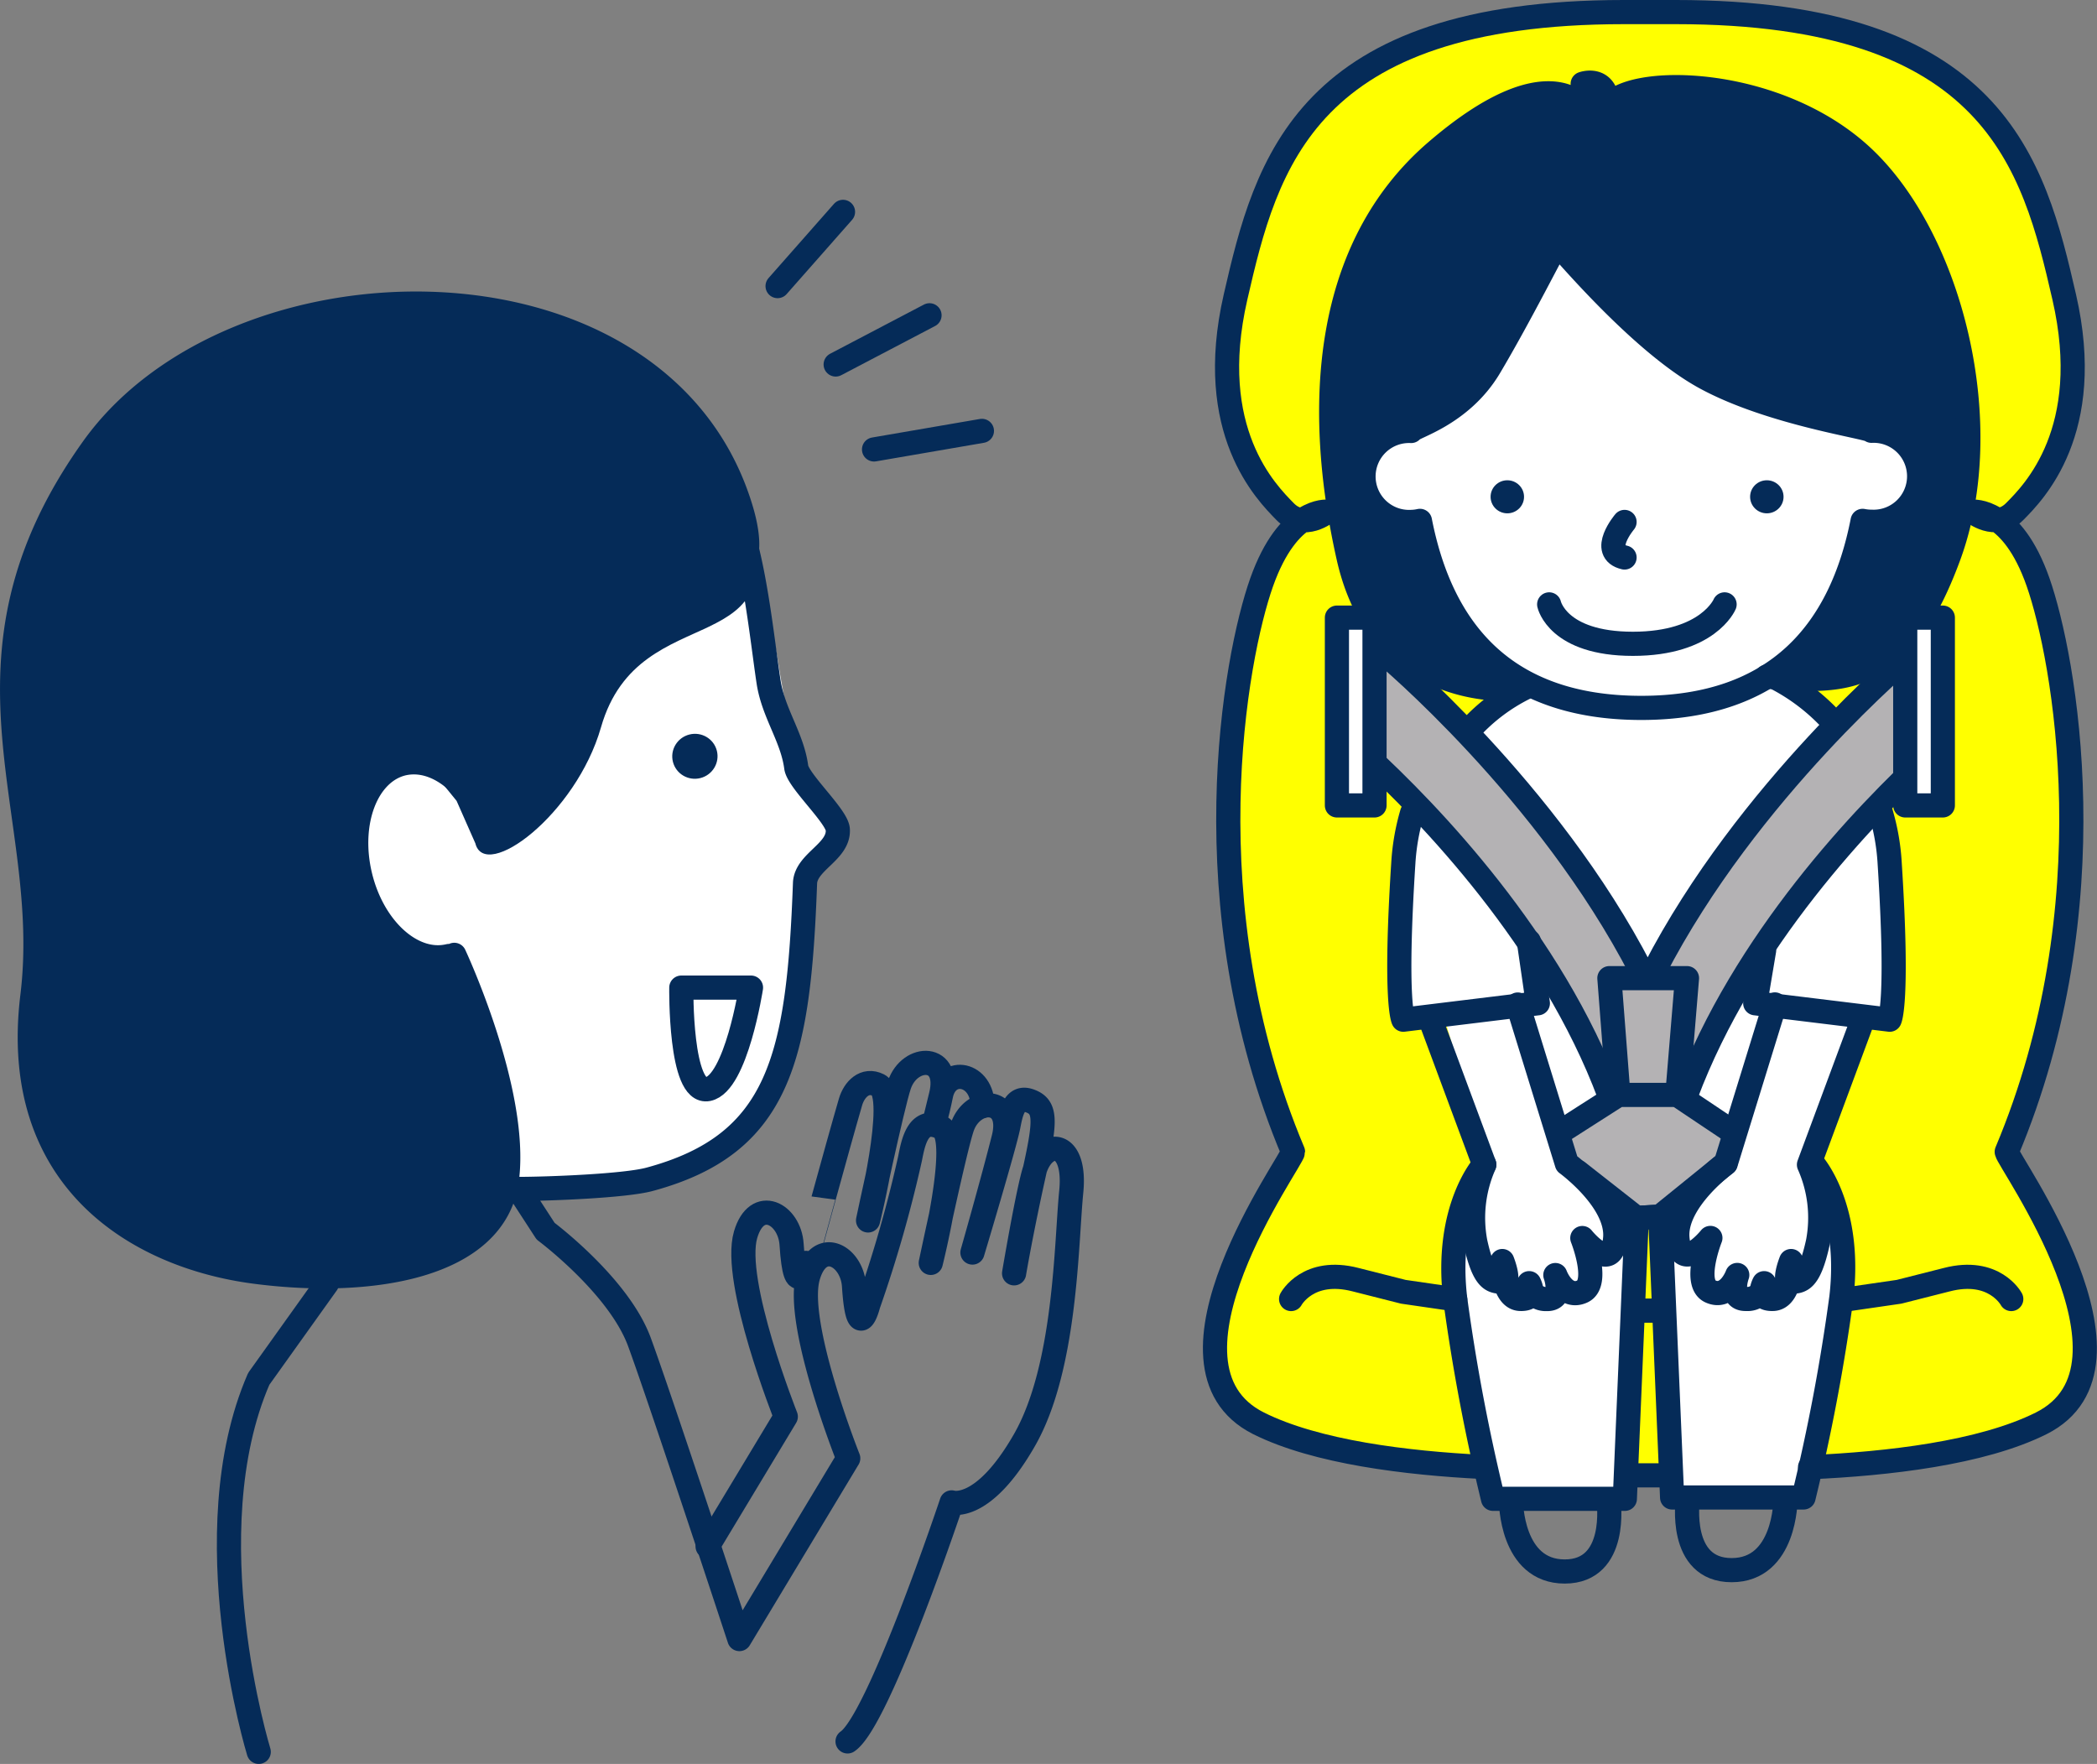 <svg xmlns="http://www.w3.org/2000/svg" viewBox="0 0 216.96 182.5"><rect x="0" y="0" width="216.96" height="182.5" fill="#808080" stroke="none"/><defs><style>.cls-1,.cls-6{fill:#fff;}.cls-2{fill:#052b58;}.cls-3{fill:none;}.cls-3,.cls-6{stroke:#052b58;stroke-linecap:round;stroke-linejoin:round;stroke-width:2.5px;}.cls-4{fill:#ff0;}.cls-5{fill:#b4b2b4;}</style></defs><g id="レイヤー_2" data-name="レイヤー 2"><g id="レイヤー_3" data-name="レイヤー 3"><path class="cls-1" d="M76.08,53.17,30.87,59.7l-1.35,64.46L53.61,123c2.9,0,11-.3,13.61-1,13.47-3.68,15.41-12.61,16.07-30.64.09-2.22,3.55-3.25,3.39-5.56-.1-1.38-4.12-5-4.3-6.43C82,76.27,81,71.81,80.52,68.56a70.53,70.53,0,0,0-4.44-15.39"/><path class="cls-2" d="M47,98.79S53.6,112.88,52.45,122s-14.16,11.14-26.1,9.57-25.34-9.37-23-28.5S-6.17,68.5,9.6,46.4C24.1,26.09,68.14,25.75,77.1,52,83,69.23,66.18,61.25,62.18,75.25c-2.6,9.07-12,16-13,12l-1.94-4.39C45.4,80.63,44,78.47,41.69,79c-3.76.9-5.74,6.08-4.43,11.58s5.43,9.23,9.19,8.33"/><path class="cls-3" d="M47,98.79S53.6,112.88,52.45,122s-14.16,11.14-26.1,9.57-25.34-9.37-23-28.5S-6.17,68.5,9.6,46.4c14.5-20.31,57-21.11,66.5,4.58C82.42,68.08,62,55.1,59.45,65.24a32,32,0,0,1-7.38,13l-3.83,3.58C46.4,79.63,44,78.47,41.69,79c-3.76.9-5.74,6.08-4.43,11.58s5.43,9.23,9.19,8.33"/><ellipse class="cls-2" cx="72" cy="77.74" rx="2.34" ry="2.32" transform="matrix(0.97, -0.25, 0.25, 0.97, -17.38, 20.84)"/><path class="cls-3" d="M76.08,53.17c1.92,4.23,2.8,13.21,3.44,17.39.5,3.25,2.45,5.71,2.86,8.82.18,1.4,4.2,5.05,4.3,6.43.16,2.31-3.3,3.34-3.39,5.56-.66,18-2.6,27-16.07,30.64-2.6.71-10.71,1-13.61,1l2.84,4.37S64,133,66.15,138.83,76.5,169.58,76.5,169.58l11.26-18.7s-5.57-14-4.15-18.82c1.16-4,4.55-2.16,4.75,1,.4,6.22,1.48,1.91,1.48,1.91a133.53,133.53,0,0,0,4.31-15.08c.31-1.55.79-4.45,3.23-3.23,2.16,1.08-1.08,14-1.08,14s2.47-11.71,3.24-14c1.07-3.23,5.38-3.23,4.3,1.08s-3.23,11.85-3.23,11.85,3.32-11.05,3.72-13.09c.28-1.45.63-3.2,2.25-2.59s1.63,1.94.5,7.06c-1.43,6.4-2.16,10.77-2.16,10.77s1.47-8.73,2.16-10.77c1.07-3.23,4.3-3,3.75,2.36-.52,5.18-.52,18.11-4.83,25.65s-7.54,6.46-7.54,6.46S90.92,178,87.69,180.17"/><path class="cls-3" d="M73.21,160l8.09-13.43s-5.57-14-4.16-18.82c1.17-4,4.56-2.16,4.76,1,.4,6.22,1.48,1.91,1.48,1.91S86.61,118.77,88,114c.38-1.28,1.47-2.44,2.89-1.73,2.15,1.08-1.08,14-1.08,14s2.47-11.71,3.23-14c1.08-3.23,5.39-3.23,4.31,1.08s-.4,2,0,0c.6-3.07,4.31-2.33,4.31,1.08"/><path class="cls-3" d="M77.7,102.18H70.49s-.16,11.1,2.76,10.5S77.7,102.18,77.7,102.18Z"/><path class="cls-3" d="M26.77,181.25s-6.94-22.62,0-38.59l7.06-9.88"/><line class="cls-3" x1="90.43" y1="46.5" x2="101.59" y2="44.58"/><line class="cls-3" x1="86.46" y1="37.71" x2="96.17" y2="32.62"/><line class="cls-3" x1="80.45" y1="29.6" x2="87.22" y2="21.92"/><path class="cls-4" d="M153.39,151.77c-7.83-.39-17.19-1.52-23.18-4.51-11.92-6,3.59-27.3,3.57-28.09-10.74-25.54-6-51.16-3.25-58.92s6.8-7.31,6.8-7.31-2.4,2-4.36,0-8.32-8.34-5.14-22.2S135.07,1.25,168,1.25h5.39c32.94,0,37,15.63,40.18,29.49s-3.17,20.22-5.14,22.2-4.35,0-4.35,0,4.08-.45,6.79,7.31,7.49,33.38-3.25,58.92c0,.79,15.49,22.12,3.57,28.09-6.18,3.09-15.95,4.19-23.92,4.54"/><path class="cls-2" d="M182.8,70c7.8.63,13.86,1.07,18.84-12.5s.22-32.65-8.87-41.21-24.69-8.56-26.42-5.14c0-3.42-2.6-2.48-2.6-2.48v2.48s-3.55-5.47-15.15,4.5S136,42,139.52,57.65,157.69,71.2,157.69,71.2L182.8,70"/><path class="cls-1" d="M154.1,38c3.15-5.29,6.86-12.71,7-12.76s8.41,10.07,15.34,13.84,17.19,5.13,17.19,5.49h0a4.71,4.71,0,1,1,0,9.41,4.63,4.63,0,0,1-.92-.09c-2.21,11.3-8.76,19.35-22.9,19.35s-20.68-8-22.9-19.35A4.63,4.63,0,0,1,146,54a4.71,4.71,0,1,1,0-9.41h0C146,44.2,151.11,43,154.1,38Z"/><path class="cls-1" d="M160.28,69.93l-9,5.37L138.7,65.67,140.55,78l5.81,5.06s-1.17,9-1.17,14.6a60.73,60.73,0,0,1-.41,8.22l4.71-.37,4.36,14.83s-3.88,4-3.48,8.74,4.1,26,4.1,26h13.61l2.27-30.21h1.42l1.2,30.07h13.61s4.08-17.39,4.08-23.88a21.53,21.53,0,0,0-3.26-11.22l5.33-14h3.2s.77-17.7-1.33-21.78c.46-2.58,7.19-7.56,7.19-7.56l-1.86-9.92-9.24,8.69L179.64,68Z"/><path class="cls-5" d="M161.42,117.88l5.09-4.6s-9.21-17.1-14.57-24A62.49,62.49,0,0,0,140.55,78V66.61s16.24,12,21.81,21.29,8.32,13.3,8.32,13.3S178,86.14,184.53,81s15.4-14.38,15.4-14.38l-.33,11.65s-12.12,12-16.8,19.19a108.69,108.69,0,0,0-8.36,16.43l5.2,4.36-7.84,8.23-4.3-.46Z"/><path class="cls-3" d="M160.28,62.53s.87,4.08,8.66,4.08,9.49-4.08,9.49-4.08"/><path class="cls-3" d="M168.08,54s-2.6,3.08,0,3.68"/><ellipse class="cls-2" cx="155.95" cy="51.4" rx="1.73" ry="1.71"/><ellipse class="cls-2" cx="182.8" cy="51.4" rx="1.73" ry="1.71"/><path class="cls-3" d="M154.1,38c3.15-5.29,6.86-12.71,7-12.76s8.41,10.07,15.34,13.84,17.19,5.13,17.19,5.49h0a4.71,4.71,0,1,1,0,9.41,4.63,4.63,0,0,1-.92-.09c-2.21,11.3-8.76,19.35-22.9,19.35s-20.68-8-22.9-19.35A4.63,4.63,0,0,1,146,54a4.71,4.71,0,1,1,0-9.41h0C146,44.2,151.11,43,154.1,38Z"/><path class="cls-3" d="M146.1,84.1a23.32,23.32,0,0,0-.91,5.21c-.93,14.49,0,16.19,0,16.19l13.92-1.7-.93-6.4"/><path class="cls-3" d="M182.8,70c7.8.63,13.86,1.07,18.84-12.5s.22-32.65-8.87-41.21-24.69-8.56-26.42-5.14c0-3.42-2.6-2.48-2.6-2.48v2.48s-3.55-5.47-15.15,4.5S136,42,139.52,57.65,157.69,71.2,157.69,71.2a19.18,19.18,0,0,0-5.47,4.1"/><path class="cls-3" d="M148,105.5l5.57,15a13.59,13.59,0,0,0-.93,8c.93,4.26,1.86,4,2.79,4.15s0-2.18,0-2.18,0,3.85,1.85,3.92.93-1.63.93-1.63A1.71,1.71,0,0,0,160,134.4c1.85.07.92-2.48.92-2.48s.93,2.55,2.79,1.7,0-5.53,0-5.53,3.09,3.85,3.4,0-5-7.71-5-7.71l-5.08-16.45"/><path class="cls-3" d="M189,74a20.93,20.93,0,0,0-5.52-4"/><path class="cls-3" d="M182.52,98.32l-.92,5.48,13.91,1.7s.93-1.7,0-16.19a23,23,0,0,0-.91-5.22"/><path class="cls-3" d="M192.73,105.5l-5.57,15a13.5,13.5,0,0,1,.93,8c-.93,4.26-1.85,4-2.78,4.15s0-2.18,0-2.18,0,3.85-1.86,3.92-.93-1.63-.93-1.63a1.71,1.71,0,0,1-1.85,1.63c-1.86.07-.93-2.48-.93-2.48s-.93,2.55-2.78,1.7,0-5.53,0-5.53-3.1,3.85-3.41,0,5-7.71,5-7.71l5.08-16.45"/><path class="cls-3" d="M156.33,155.31s0,7.28,5.56,7.28,4.54-7.28,4.54-7.28"/><path class="cls-3" d="M187.51,120.33s4.11,4.49,3,13.93a199.89,199.89,0,0,1-3.91,20.67H173l-1.23-29.06-2.43.14-1.23,29.06H154.47a202.29,202.29,0,0,1-3.91-20.67c-1.12-9.44,3-13.92,3-13.92"/><path class="cls-3" d="M184.73,155.16s0,7.29-5.57,7.29-4.54-7.29-4.54-7.29"/><polyline class="cls-3" points="161.42 117.13 167.44 113.28 173.54 113.28 179.29 117.13"/><path class="cls-3" d="M141.19,78c6.7,6.16,19.33,19.26,25.32,35.29"/><path class="cls-3" d="M141.19,65.67l2.1,2s16.86,14.07,26.49,32.73h1.39c9.63-18.66,26.49-32.73,26.49-32.73l2.1-2"/><path class="cls-3" d="M199.68,78.07c-6.73,6.19-19.27,19.25-25.24,35.21"/><polyline class="cls-3" points="167.44 113.28 166.51 101.2 174.54 101.2 173.54 113.28"/><polyline class="cls-3" points="163.23 121.24 169.31 126.01 171.74 125.87 178.52 120.38"/><path class="cls-3" d="M153.39,151.77c-7.83-.39-17.19-1.52-23.18-4.51-11.92-6,3.59-27.3,3.57-28.09-10.74-25.54-6-51.16-3.25-58.92s6.8-7.31,6.8-7.31-2.4,2-4.36,0-8.32-8.34-5.14-22.2S135.07,1.25,168,1.25h5.39c32.94,0,37,15.63,40.18,29.49s-3.17,20.22-5.14,22.2-4.35,0-4.35,0,4.08-.45,6.79,7.31,7.49,33.38-3.25,58.92c0,.79,15.49,22.12,3.57,28.09-6.18,3.09-15.95,4.19-23.92,4.54"/><line class="cls-3" x1="172.14" y1="152.64" x2="168.62" y2="152.64"/><line class="cls-3" x1="172.14" y1="135.6" x2="169.55" y2="135.6"/><path class="cls-3" d="M133.58,134.4s1.75-3.28,6.68-2l4.93,1.25,5.37.78"/><path class="cls-3" d="M208.09,134.4s-1.75-3.28-6.68-2l-4.93,1.25-5.37.78"/><rect class="cls-6" x="138.32" y="63.9" width="3.89" height="19.43"/><rect class="cls-6" x="197.12" y="63.9" width="3.89" height="19.43"/></g></g></svg>